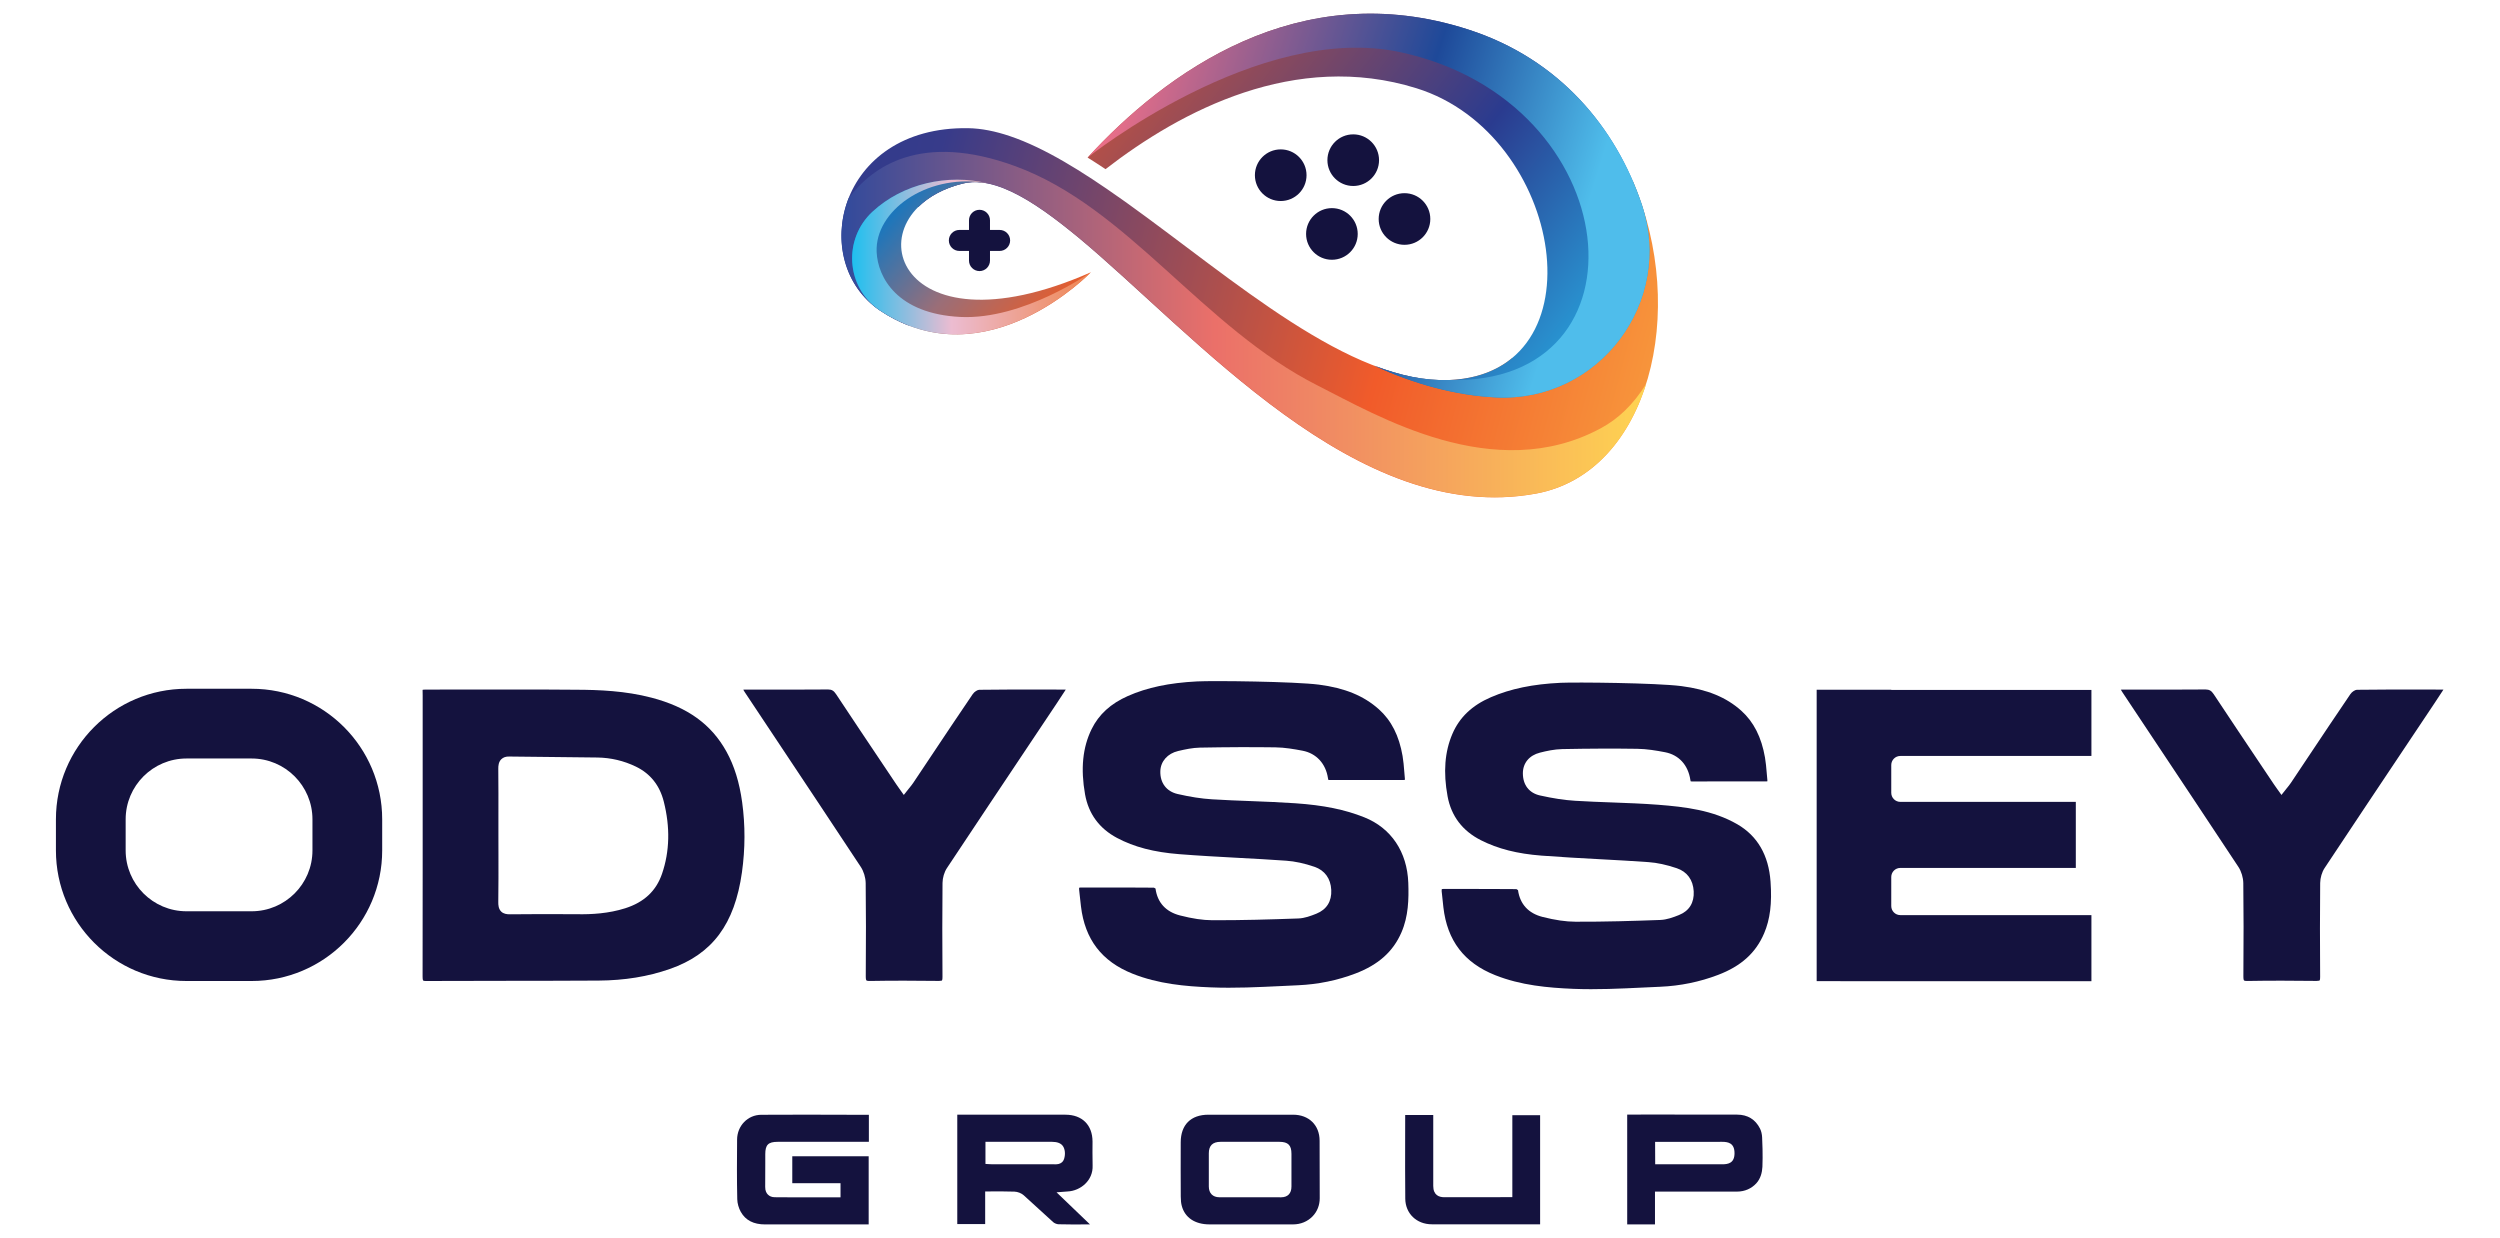 <?xml version="1.0" encoding="utf-8"?>
<!-- Generator: Adobe Illustrator 27.2.0, SVG Export Plug-In . SVG Version: 6.00 Build 0)  -->
<svg version="1.1" id="Layer_1" xmlns="http://www.w3.org/2000/svg" xmlns:xlink="http://www.w3.org/1999/xlink" x="0px" y="0px"
	 viewBox="0 0 612 303.02" enable-background="new 0 0 612 303.02" xml:space="preserve">
<g>
	<path fill="#14123E" d="M197.32,272.87c-3.66,0-7.32,0.01-10.98,0.03c-3.29,0.02-5.88,2.69-5.9,6.07
		c-0.04,4.77-0.07,9.7,0.04,14.59c0.02,1.02,0.35,2.19,0.88,3.13c1.17,2.05,3.12,3.05,5.96,3.05c8.42,0.01,16.85,0,25.27,0
		c0.02,0,0.04,0,0.06,0v-16.68h-18.7v6.58h11.81v3.47l-4.84,0c-3.78,0.01-7.54,0.01-11.29-0.03c-0.67-0.01-1.25-0.23-1.66-0.66
		c-0.31-0.31-0.67-0.89-0.65-1.87c0.03-1.88,0.02-3.76,0.02-5.63l0-2.38c0-2.29,0.73-3.02,3.02-3.02l22.34,0v-6.61l-6.83-0.02
		C203.01,272.88,200.17,272.87,197.32,272.87z"/>
</g>
<g>
	<path fill="#14123E" d="M245.54,291.66c0.94,0,1.87,0.01,2.79,0.05c0.81,0.03,1.69,0.38,2.26,0.88c1.22,1.08,2.41,2.18,3.6,3.28
		c1.2,1.11,2.41,2.23,3.63,3.31c0.32,0.28,0.87,0.5,1.28,0.52c2.17,0.06,4.35,0.05,6.53,0.04l1.2,0l-8.19-7.86l2.74-0.21
		c3.06-0.15,6.26-2.63,6.09-6.38c-0.06-1.3-0.02-5.21-0.02-5.86c-0.02-4.04-2.55-6.55-6.63-6.55h-26.48v26.78h6.83v-7.99l2.64-0.01
		C244.4,291.67,244.98,291.66,245.54,291.66z M257.71,285.01l-14.9,0c-0.16,0-0.33-0.01-0.52-0.02l-1.05-0.06v-5.41l16.31,0
		c1.24,0,2.18,0.33,2.67,1.07c0.49,0.74,0.63,1.9,0.29,3.04C260.01,285.28,258.33,285.01,257.71,285.01z"/>
</g>
<g>
	<path fill="#14123E" d="M295.82,272.88c-4.3,0-6.77,2.46-6.78,6.75c-0.01,4.43-0.02,8.85,0.01,13.28c0.01,0.97,0.08,1.67,0.25,2.29
		c0.76,2.87,3.22,4.52,6.75,4.53c6.84,0.01,13.67,0.01,20.51,0c1.84,0,3.53-0.7,4.76-1.97c1.17-1.21,1.75-2.78,1.75-4.43
		c0-3.06-0.03-12-0.03-14.08c0-3.81-2.62-6.37-6.48-6.37h0C312.98,272.88,300.15,272.88,295.82,272.88z M298.49,293.09
		c-1.6-0.01-2.57-0.99-2.57-2.63c-0.01-2.71-0.01-5.42,0-8.13c0-1.88,0.93-2.8,2.85-2.81c1.64-0.01,12.78-0.01,14.45,0
		c2.11,0.01,2.93,0.83,2.93,2.93c0,0,0,5.73,0,8.02c0,1.68-0.9,2.62-2.54,2.63C311.11,293.11,301.03,293.11,298.49,293.09z"/>
</g>
<g>
	<path fill="#14123E" d="M398.35,299.73h6.79v-8.02l7.66,0c4.17,0.01,8.33,0.01,12.49-0.01c1.82-0.01,3.47-0.73,4.66-2.03
		c1.05-1.15,1.42-2.66,1.49-4.02c0.07-1.38,0.05-2.99,0.03-4.36c-0.02-0.97-0.07-1.88-0.1-2.85l0,0c-0.03-0.78-0.22-1.57-0.52-2.17
		c-1.14-2.25-3.02-3.4-5.59-3.41c-6.72-0.03-13.45-0.02-20.17-0.02l-6.73,0.01c-0.01,0-0.01,0-0.02,0V299.73z M405.19,285.01
		l-0.02-5.48c0,0,11.57-0.01,16.43-0.01c1.47,0,3.01,0.31,3.01,2.78c0,2.41-1.51,2.72-3.01,2.72L405.19,285.01z"/>
</g>
<g>
	<path fill="#14123E" d="M343.99,272.96l-0.01,5.67c-0.01,4.93-0.02,9.86,0.03,14.8c0.03,3.64,2.77,6.28,6.51,6.28
		c7.39,0.01,14.77,0.01,22.17,0l4.16,0c0.06,0,0.12,0,0.17,0v-26.71h-6.8v20.06c0,0-12.7,0.04-16.68,0.02
		c-1.22,0-2.68-0.48-2.68-2.75l0-17.37H343.99z"/>
</g>
<linearGradient id="XMLID_00000083078324850479194040000006558480208290037412_" gradientUnits="userSpaceOnUse" x1="432.738" y1="97.36" x2="181.504" y2="30.567" gradientTransform="matrix(1 0 0 1 -1.000000e-04 1.000000e-04)">
	<stop  offset="0" style="stop-color:#FAAF43"/>
	<stop  offset="0.361" style="stop-color:#F15B2A"/>
	<stop  offset="0.813" style="stop-color:#373B8A"/>
	<stop  offset="1" style="stop-color:#2A3B8F"/>
</linearGradient>
<path id="XMLID_00000034091133596351670780000014400584206802588604_" fill="url(#XMLID_00000083078324850479194040000006558480208290037412_)" d="
	M399.73,44.35c-0.56,4.05-1.17,8.1-1.91,12.13c-0.8,4.38-1.74,8.74-2.92,13.04c-0.9,3.3-1.63,6.67-2.72,9.91
	c-0.9,2.66-2.13,5.34-4.24,7.27c-2.3,2.11-5.36,3.01-8.43,3.11c-3.21,0.1-6.39-0.84-9.29-2.2c-3.81,3.18-8.94,5.17-15.5,5.43
	c-24.26,0.96-52.81-24.67-78.61-43.18c0,0,0,0,0,0c-0.51-0.36-1.01-0.72-1.52-1.08c-0.02-0.01-0.04-0.03-0.06-0.04
	c-9.62-6.82-18.82-12.54-27.26-15.4l0,0c-3.57-1.21-7-1.91-10.27-1.96c-32.23-0.5-39.26,32.93-21.49,44.71
	c2.32,1.54,4.64,2.73,6.94,3.61c-0.45-1.33-1.07-2.61-1.94-3.77c-1.28-1.73-2.97-2.89-4.78-4c-1.52-0.94-2.78-2.02-3.46-3.72
	c-0.83-2.07-0.81-4.56-0.61-6.76c0.2-2.22,0.83-4.33,2.16-6.14c2.52-3.42,6.78-4.85,11.03-4.69c2.5-2.46,6.11-4.5,10.81-5.67
	c2.89-0.72,6.05-0.33,9.46,0.93c0.17,0.06,0.35,0.13,0.52,0.2c0.01,0,0.01,0,0.02,0.01c5.01,1.97,10.55,5.76,16.58,10.64
	c0.22,0.18,0.43,0.35,0.65,0.53c0.05,0.04,0.09,0.08,0.14,0.11c0.18,0.15,0.36,0.29,0.54,0.44c0.06,0.05,0.12,0.1,0.19,0.15
	c28.89,23.96,68.38,70.98,112.29,62.87C403.73,115.69,413.39,76.13,399.73,44.35z"/>
<linearGradient id="XMLID_00000004512511978215224530000018018868732136802715_" gradientUnits="userSpaceOnUse" x1="395.721" y1="84.1" x2="240.552" y2="-35.014" gradientTransform="matrix(1 0 0 1 -1.000000e-04 1.000000e-04)">
	<stop  offset="0" style="stop-color:#28A8E0"/>
	<stop  offset="0.292" style="stop-color:#2A3B8F"/>
	<stop  offset="0.776" style="stop-color:#DA5634"/>
	<stop  offset="1" style="stop-color:#F15B2A"/>
</linearGradient>
<path id="XMLID_00000144301676015358282120000016082484597904240025_" fill="url(#XMLID_00000004512511978215224530000018018868732136802715_)" d="
	M366.23,97.29c25.14,1.23,43.68-23.37,35.67-47.24c-6.26-18.66-20.07-35.58-42.44-42.81c-41.63-13.47-74.26,10.7-93.22,31.33
	c1.45,0.91,2.92,1.85,4.39,2.84c18.57-14.38,46.49-29.04,76.14-19.8c36.13,11.26,45.64,69.93,7.95,71.42
	c-5.87,0.23-12-1.09-18.28-3.5C346.32,94.11,356.56,96.82,366.23,97.29z"/>
<linearGradient id="XMLID_00000042703581139830826970000003393712320078418605_" gradientUnits="userSpaceOnUse" x1="272.334" y1="25.327" x2="400.915" y2="65.259" gradientTransform="matrix(1 0 0 1 -1.000000e-04 1.000000e-04)">
	<stop  offset="0" style="stop-color:#EC6F88"/>
	<stop  offset="0.538" style="stop-color:#1E4999"/>
	<stop  offset="0.881" style="stop-color:#4FBDEB"/>
</linearGradient>
<path id="XMLID_00000133512463227622685620000016139627733852900505_" fill="url(#XMLID_00000042703581139830826970000003393712320078418605_)" d="
	M401.91,50.05c-6.26-18.66-20.07-35.58-42.44-42.81c-41.63-13.47-74.26,10.7-93.22,31.33c0,0,41.78-33.34,76.64-25.78
	c55.78,12.1,62.1,81.62,11.85,80.23c-5.87,0.23-12-1.09-18.28-3.5c9.87,4.58,20.11,7.29,29.78,7.77
	C391.37,98.53,409.91,73.92,401.91,50.05z"/>
<path id="XMLID_00000027572499476262074230000006623071492412025263_" fill="none" d="M241.91,44.91c-0.47-0.1-0.93-0.17-1.39-0.23
	C240.98,44.74,241.44,44.82,241.91,44.91z"/>
<linearGradient id="XMLID_00000135672302933025705080000000203609016100880280_" gradientUnits="userSpaceOnUse" x1="205.995" y1="79.458" x2="405.869" y2="79.458" gradientTransform="matrix(1 0 0 1 -1.000000e-04 1.000000e-04)">
	<stop  offset="0" style="stop-color:#314A9C"/>
	<stop  offset="0.458" style="stop-color:#EB7069"/>
	<stop  offset="1" style="stop-color:#FFD651"/>
</linearGradient>
<path id="XMLID_00000075164543621132406610000013465139583965610420_" fill="url(#XMLID_00000135672302933025705080000000203609016100880280_)" d="
	M391.91,104.82c-26.11,14.13-54.98-3.21-69.28-10.41c-28.27-14.23-46.44-43.6-74.08-53.73c-23.12-8.47-35.07,0.13-40.82,7.88
	c-3.86,9.89-1.25,21.5,7.8,27.5c2.32,1.54,4.64,2.73,6.94,3.61c-0.45-1.33-1.07-2.61-1.94-3.77c-1.28-1.73-2.97-2.89-4.78-4
	c-1.52-0.94-2.78-2.02-3.46-3.72c-0.83-2.07-0.81-4.56-0.61-6.76c0.2-2.22,0.83-4.33,2.16-6.14c2.52-3.42,6.78-4.85,11.03-4.69
	c2.5-2.46,6.11-4.5,10.81-5.67c2.89-0.72,6.05-0.33,9.46,0.93c0.17,0.06,0.35,0.13,0.52,0.2c0.01,0,0.01,0,0.02,0.01
	c5.01,1.97,10.55,5.76,16.58,10.64c0.22,0.18,0.43,0.35,0.65,0.53c0.05,0.04,0.09,0.08,0.14,0.11c0.18,0.15,0.36,0.29,0.54,0.44
	c0.06,0.05,0.12,0.1,0.19,0.15c28.89,23.96,68.38,70.98,112.29,62.87c13.38-2.47,22.55-12.99,26.9-26.79
	C399.8,99.06,396.17,102.52,391.91,104.82z"/>
<linearGradient id="XMLID_00000084530206430638288750000000536644729967148941_" gradientUnits="userSpaceOnUse" x1="199.078" y1="36.705" x2="266.623" y2="91.015" gradientTransform="matrix(1 0 0 1 -1.000000e-04 1.000000e-04)">
	<stop  offset="0" style="stop-color:#28A8E0"/>
	<stop  offset="0.29" style="stop-color:#1D76BB"/>
	<stop  offset="0.548" style="stop-color:#9A6E78"/>
	<stop  offset="0.823" style="stop-color:#E65C2C"/>
	<stop  offset="0.978" style="stop-color:#F15B2A"/>
</linearGradient>
<path id="XMLID_00000111895354199295073070000000368818657710549405_" fill="url(#XMLID_00000084530206430638288750000000536644729967148941_)" d="
	M213.59,51.83c-7.2,6.67-6.52,18.36,1.53,23.97c0.13,0.09,0.27,0.18,0.4,0.27c25.95,17.2,51.52-9.41,51.52-9.41
	c-48.87,21.49-58.89-14.85-31.37-21.74c1.95-0.49,4.03-0.47,6.23-0.01C232,42.45,221.01,44.95,213.59,51.83z"/>
<linearGradient id="XMLID_00000101095997902219872740000014879238558736632215_" gradientUnits="userSpaceOnUse" x1="208.607" y1="62.92" x2="267.047" y2="62.92" gradientTransform="matrix(1 0 0 1 -1.000000e-04 1.000000e-04)">
	<stop  offset="0" style="stop-color:#1FBFEF"/>
	<stop  offset="0.417" style="stop-color:#ECBCD1"/>
	<stop  offset="1" style="stop-color:#EF8651"/>
</linearGradient>
<path id="XMLID_00000098182603102935599600000005984645419565263008_" fill="url(#XMLID_00000101095997902219872740000014879238558736632215_)" d="
	M235.09,77.59c-15.43-0.76-20.22-9.67-20.49-15.91c-0.42-10.04,12.02-18.95,25.91-17.01c0.46,0.06,0.92,0.13,1.39,0.23
	c-9.91-2.45-20.89,0.04-28.32,6.92c-7.2,6.67-6.52,18.36,1.53,23.97c0.13,0.09,0.27,0.18,0.4,0.27c25.95,17.2,51.52-9.41,51.52-9.41
	S250.52,78.35,235.09,77.59z"/>
<path fill="#14123E" d="M244.71,56.29h-2.36v-2.36c0-1.42-1.15-2.57-2.57-2.57c-1.42,0-2.57,1.15-2.57,2.57v2.36h-2.36
	c-1.42,0-2.57,1.15-2.57,2.57c0,1.42,1.15,2.57,2.57,2.57h2.36v2.36c0,1.42,1.15,2.57,2.57,2.57c1.42,0,2.57-1.15,2.57-2.57v-2.36
	h2.36c1.42,0,2.57-1.15,2.57-2.57C247.28,57.44,246.13,56.29,244.71,56.29z"/>
<circle fill="#14123E" cx="313.52" cy="42.89" r="6.32"/>
<circle fill="#14123E" cx="326.05" cy="57.27" r="6.32"/>
<circle fill="#14123E" cx="331.27" cy="39.21" r="6.32"/>
<circle fill="#14123E" cx="343.82" cy="53.61" r="6.32"/>
<g>
	<path fill="#14123E" d="M264.19,217.33c0,0-0.06,0.11-0.02,0.46l0.14,1.31c0.1,0.92,0.2,1.84,0.31,2.77
		c0.96,8.09,5.09,13.48,12.63,16.49c6.31,2.52,12.94,3.1,19.16,3.35c5.77,0.24,11.68-0.06,17.39-0.33l4-0.19
		c4.87-0.22,9.6-1.19,14.03-2.88c5.61-2.15,9.18-5.33,11.23-10.03c1.73-3.96,1.83-8.18,1.69-12.16
		c-0.27-7.57-4.19-13.42-10.77-16.04c-4.75-1.9-9.95-2.96-16.88-3.44c-3.61-0.25-7.29-0.39-10.85-0.53
		c-3.19-0.12-6.38-0.24-9.56-0.44c-2.59-0.16-5.35-0.59-8.42-1.3c-2.73-0.63-4.31-2.73-4.22-5.61c0.07-2.38,1.78-4.31,4.35-4.91
		c1.78-0.42,3.53-0.79,5.31-0.83c6.7-0.13,12.75-0.15,18.49-0.07c2.32,0.03,4.65,0.44,6.65,0.82c3.38,0.64,5.71,3.17,6.24,6.75
		c0.04,0.27,0.09,0.38,0.1,0.41c0.02-0.01,0.08,0.01,0.24,0.01c0,0,0,0,0.01,0c6.05-0.02,12.11-0.02,18.16,0
		c0.17-0.04,0.29-0.03,0.32-0.04c-0.01-0.02,0.01-0.12-0.01-0.33c-0.06-0.58-0.1-1.17-0.15-1.76c-0.1-1.24-0.2-2.52-0.41-3.74
		c-0.85-4.96-2.75-8.71-5.82-11.45c-3.68-3.29-8.33-5.2-14.66-6.02l0,0c-5.89-0.76-25.81-1-29.82-0.79
		c-6.85,0.35-12.23,1.49-16.94,3.57c-4.22,1.87-7.12,4.52-8.88,8.1c-2.2,4.48-2.72,9.71-1.61,15.98c0.85,4.76,3.48,8.35,7.82,10.66
		c4.19,2.23,9.02,3.49,15.23,3.98c4.79,0.38,9.68,0.64,14.4,0.9c3.93,0.21,7.86,0.42,11.78,0.7c2.14,0.15,4.47,0.65,6.92,1.49
		c2.52,0.86,3.99,2.88,4.12,5.67c0.14,2.78-1.12,4.79-3.64,5.81c-1.4,0.56-2.89,1.12-4.42,1.17c-6.74,0.24-13.93,0.46-21.07,0.43
		c-2.32-0.01-4.82-0.38-7.9-1.17c-3.47-0.89-5.54-3.16-5.99-6.58c-0.03,0.01-0.28-0.19-0.39-0.22c-4.45-0.04-8.97-0.04-13.5-0.04
		h-4.43c0,0,0,0,0,0C264.28,217.27,264.2,217.32,264.19,217.33z"/>
</g>
<g>
	<path fill="#14123E" d="M352.96,217.68c0,0-0.07,0.12-0.04,0.5l0.07,0.64c0.11,1.09,0.22,2.18,0.35,3.28
		c0.94,8.16,5.08,13.6,12.68,16.62c6.31,2.51,12.94,3.09,19.16,3.35c5.68,0.23,11.48-0.05,17.09-0.32c1.38-0.07,2.76-0.13,4.14-0.19
		c4.92-0.21,9.69-1.19,14.17-2.9c5.65-2.15,9.24-5.39,11.28-10.18c1.46-3.43,1.95-7.33,1.57-12.65c-0.46-6.46-3.19-11.18-8.12-14.04
		c-6.03-3.49-12.87-4.27-19.36-4.78c-3.76-0.29-7.61-0.43-11.33-0.57c-3.02-0.11-6.05-0.22-9.07-0.41c-2.58-0.16-5.38-0.59-8.56-1.3
		c-2.67-0.6-4.19-2.58-4.19-5.44c0.01-2.5,1.57-4.38,4.18-5.04c1.61-0.41,3.52-0.83,5.47-0.87c6.59-0.13,12.59-0.16,18.33-0.07
		c2.34,0.03,4.65,0.42,6.8,0.83c3.4,0.65,5.66,3.12,6.22,6.76c0.04,0.26,0.08,0.36,0.1,0.39c0.02-0.01,0.1,0.01,0.27,0.01
		c0,0,0,0,0.01,0c6.05-0.02,12.11-0.02,18.16-0.01c0.15,0.01,0.29-0.02,0.32-0.04c-0.01-0.02,0.01-0.12-0.01-0.32
		c-0.06-0.59-0.11-1.19-0.16-1.78c-0.1-1.23-0.21-2.5-0.42-3.71c-0.86-4.97-2.76-8.72-5.81-11.46c-3.67-3.29-8.33-5.2-14.66-6.02h0
		c-6.13-0.79-25.91-0.98-29.52-0.81c-6.84,0.32-12.27,1.45-17.1,3.53c-4.61,1.99-7.69,4.92-9.43,8.97
		c-1.88,4.38-2.27,9.39-1.18,15.3c0.9,4.84,3.64,8.45,8.16,10.74c4.17,2.11,8.88,3.31,14.84,3.77c4.7,0.36,9.5,0.62,14.14,0.87
		c4.02,0.22,8.03,0.43,12.04,0.72c2.13,0.15,4.39,0.64,6.92,1.49c2.53,0.85,4,2.86,4.15,5.65c0.15,2.8-1.1,4.82-3.62,5.82
		c-1.37,0.55-2.96,1.14-4.56,1.2c-6.56,0.24-13.63,0.46-20.76,0.43c-2.37-0.01-4.92-0.38-8.05-1.17c-3.46-0.87-5.54-3.13-6.02-6.55
		c-0.03-0.01-0.28-0.22-0.39-0.26c-4.64-0.04-9.36-0.04-14.09-0.04l-3.82,0C353.07,217.62,352.98,217.66,352.96,217.68
		L352.96,217.68z"/>
</g>
<g>
	<path fill="#14123E" d="M125.83,168.79c-3.72,0-7.44,0-11.16,0.01l-9.9,0.01c-0.49,0-1.16,0-1.32,0.07
		c0.02,0.08,0.02,0.85,0.02,1.41l0,34.29l0,7.99c0,8.82,0.01,17.64-0.02,26.47c0,0.79,0.11,0.96,0.14,0.99
		c0.01,0.01,0.14,0.13,0.71,0.12c6.37-0.03,12.74-0.04,19.11-0.04c7.71-0.01,15.42-0.01,23.14-0.06c6.36-0.05,12.06-0.97,17.41-2.84
		c10.44-3.64,15.88-10.95,17.67-23.67c0.81-5.76,0.82-11.53,0.05-17.15c-0.67-4.87-1.92-8.91-3.83-12.37
		c-3.7-6.71-9.54-10.92-18.37-13.23c-6.4-1.68-12.89-1.92-18.39-1.94C135.99,168.8,130.91,168.79,125.83,168.79z M124.76,223.82
		c-0.67,0-1.49-0.09-2.08-0.68c-0.64-0.64-0.71-1.57-0.7-2.31c0.05-3.93,0.05-7.86,0.04-11.78l-0.01-4.53l0-4.44
		c0.01-3.96,0.01-7.92-0.03-11.87c-0.01-0.75,0.07-1.69,0.73-2.34c0.47-0.47,1.15-0.72,2.04-0.67c3.33,0.05,6.67,0.08,10,0.11
		c3.84,0.03,7.67,0.07,11.51,0.13c3.29,0.05,6.45,0.8,9.39,2.22c3.54,1.71,5.84,4.59,6.84,8.56c1.59,6.27,1.45,12.22-0.43,17.69
		c-1.44,4.2-4.39,6.96-9,8.43c-4.08,1.3-8.25,1.52-11.74,1.46l-1.98-0.01c-4.83-0.02-9.65-0.03-14.48,0.03
		C124.83,223.82,124.79,223.82,124.76,223.82z"/>
</g>
<path fill="#14123E" d="M221.29,240.07c2.85,0,5.7,0.02,8.56,0.06c0.63-0.01,0.74-0.1,0.74-0.11c0.01-0.01,0.14-0.16,0.13-0.93
	c-0.06-8.15-0.06-15.65,0.01-22.93c0.01-1.27,0.43-2.68,1.08-3.66c6.91-10.42,13.85-20.81,20.79-31.2l6.1-9.13
	c0.63-0.95,1.26-1.9,1.94-2.96l0.26-0.4c-0.01,0-0.02,0-0.03,0l-3.78-0.01c-5.71-0.02-11.61-0.03-17.4,0.06
	c-0.39,0.01-1.17,0.47-1.56,1.05c-3.47,5.1-6.9,10.24-10.32,15.37l-4.24,6.35c-0.3,0.45-0.64,0.87-1.02,1.33l-1.3,1.64l-1.15-1.62
	c-0.28-0.39-0.51-0.71-0.72-1.03l-3.09-4.61c-3.88-5.79-7.77-11.59-11.62-17.41c-0.57-0.86-1.07-1.15-1.97-1.15
	c-0.01,0-0.02,0-0.03,0c-4.57,0.04-9.13,0.03-13.7,0.03h-6.59c-0.14,0-0.28,0.01-0.43,0.02c0.12,0.22,0.24,0.42,0.37,0.61
	l6.97,10.48c7.16,10.76,14.32,21.52,21.44,32.31c0.71,1.08,1.17,2.6,1.19,3.96c0.08,6.75,0.09,13.98,0.02,22.77
	c-0.01,0.79,0.11,1,0.17,1.05c0.02,0.02,0.19,0.14,0.79,0.13C215.67,240.09,218.47,240.07,221.29,240.07z"/>
<g>
	<path fill="#14123E" d="M558.54,240.07c2.85,0,5.71,0.02,8.56,0.06c0.62-0.02,0.74-0.1,0.74-0.11c0.01-0.01,0.14-0.16,0.13-0.93
		c-0.06-8.21-0.06-15.71,0.01-22.93c0.02-1.28,0.43-2.68,1.08-3.66c6.94-10.47,13.91-20.91,20.89-31.35l6-8.98
		c0.62-0.93,1.23-1.86,1.9-2.89l0.3-0.47c-0.01,0-0.02,0-0.03,0l-3.78-0.01c-5.71-0.01-11.61-0.03-17.4,0.06
		c-0.39,0.01-1.17,0.47-1.56,1.05c-3.5,5.14-6.95,10.32-10.41,15.5l-4.15,6.22c-0.3,0.45-0.64,0.87-1.02,1.33l-1.3,1.64l-1.13-1.58
		c-0.29-0.4-0.52-0.73-0.75-1.07l-2.89-4.31c-3.95-5.89-7.9-11.79-11.82-17.71c-0.58-0.87-1.07-1.13-2-1.15
		c-4.57,0.04-9.13,0.03-13.7,0.03h-6.59c-0.14,0-0.29,0.01-0.44,0.02c0.12,0.22,0.24,0.42,0.37,0.61l6.97,10.48
		c7.16,10.76,14.32,21.52,21.45,32.31c0.71,1.08,1.17,2.6,1.19,3.96c0.08,6.76,0.09,13.99,0.02,22.77c-0.01,0.79,0.11,1,0.16,1.05
		c0.02,0.02,0.15,0.13,0.79,0.13C552.92,240.09,555.73,240.07,558.54,240.07z"/>
</g>
<g>
	<path fill="#14123E" d="M61.6,185.68c8.21,0,14.89,6.68,14.89,14.89v7.62c0,8.21-6.68,14.89-14.89,14.89H45.65
		c-8.21,0-14.89-6.68-14.89-14.89v-7.62c0-8.21,6.68-14.89,14.89-14.89H61.6 M61.6,168.61H45.65c-17.65,0-31.96,14.31-31.96,31.96
		v7.62c0,17.65,14.31,31.96,31.96,31.96H61.6c17.65,0,31.96-14.31,31.96-31.96v-7.62C93.56,182.92,79.26,168.61,61.6,168.61
		L61.6,168.61z"/>
</g>
<path fill="#14123E" d="M511.98,185.07v-16.18h-48.99v-0.05h-18.27v71.34h5.8v0.02h61.46v-16.18H465.2c-1.22,0-2.22-0.99-2.22-2.22
	v-7.11c0-1.22,0.99-2.22,2.22-2.22h42.96V196.3H465.2c-1.22,0-2.22-0.99-2.22-2.22v-6.8c0-1.22,0.99-2.22,2.22-2.22H511.98z"/>
<g>
</g>
<g>
</g>
<g>
</g>
<g>
</g>
<g>
</g>
<g>
</g>
</svg>
